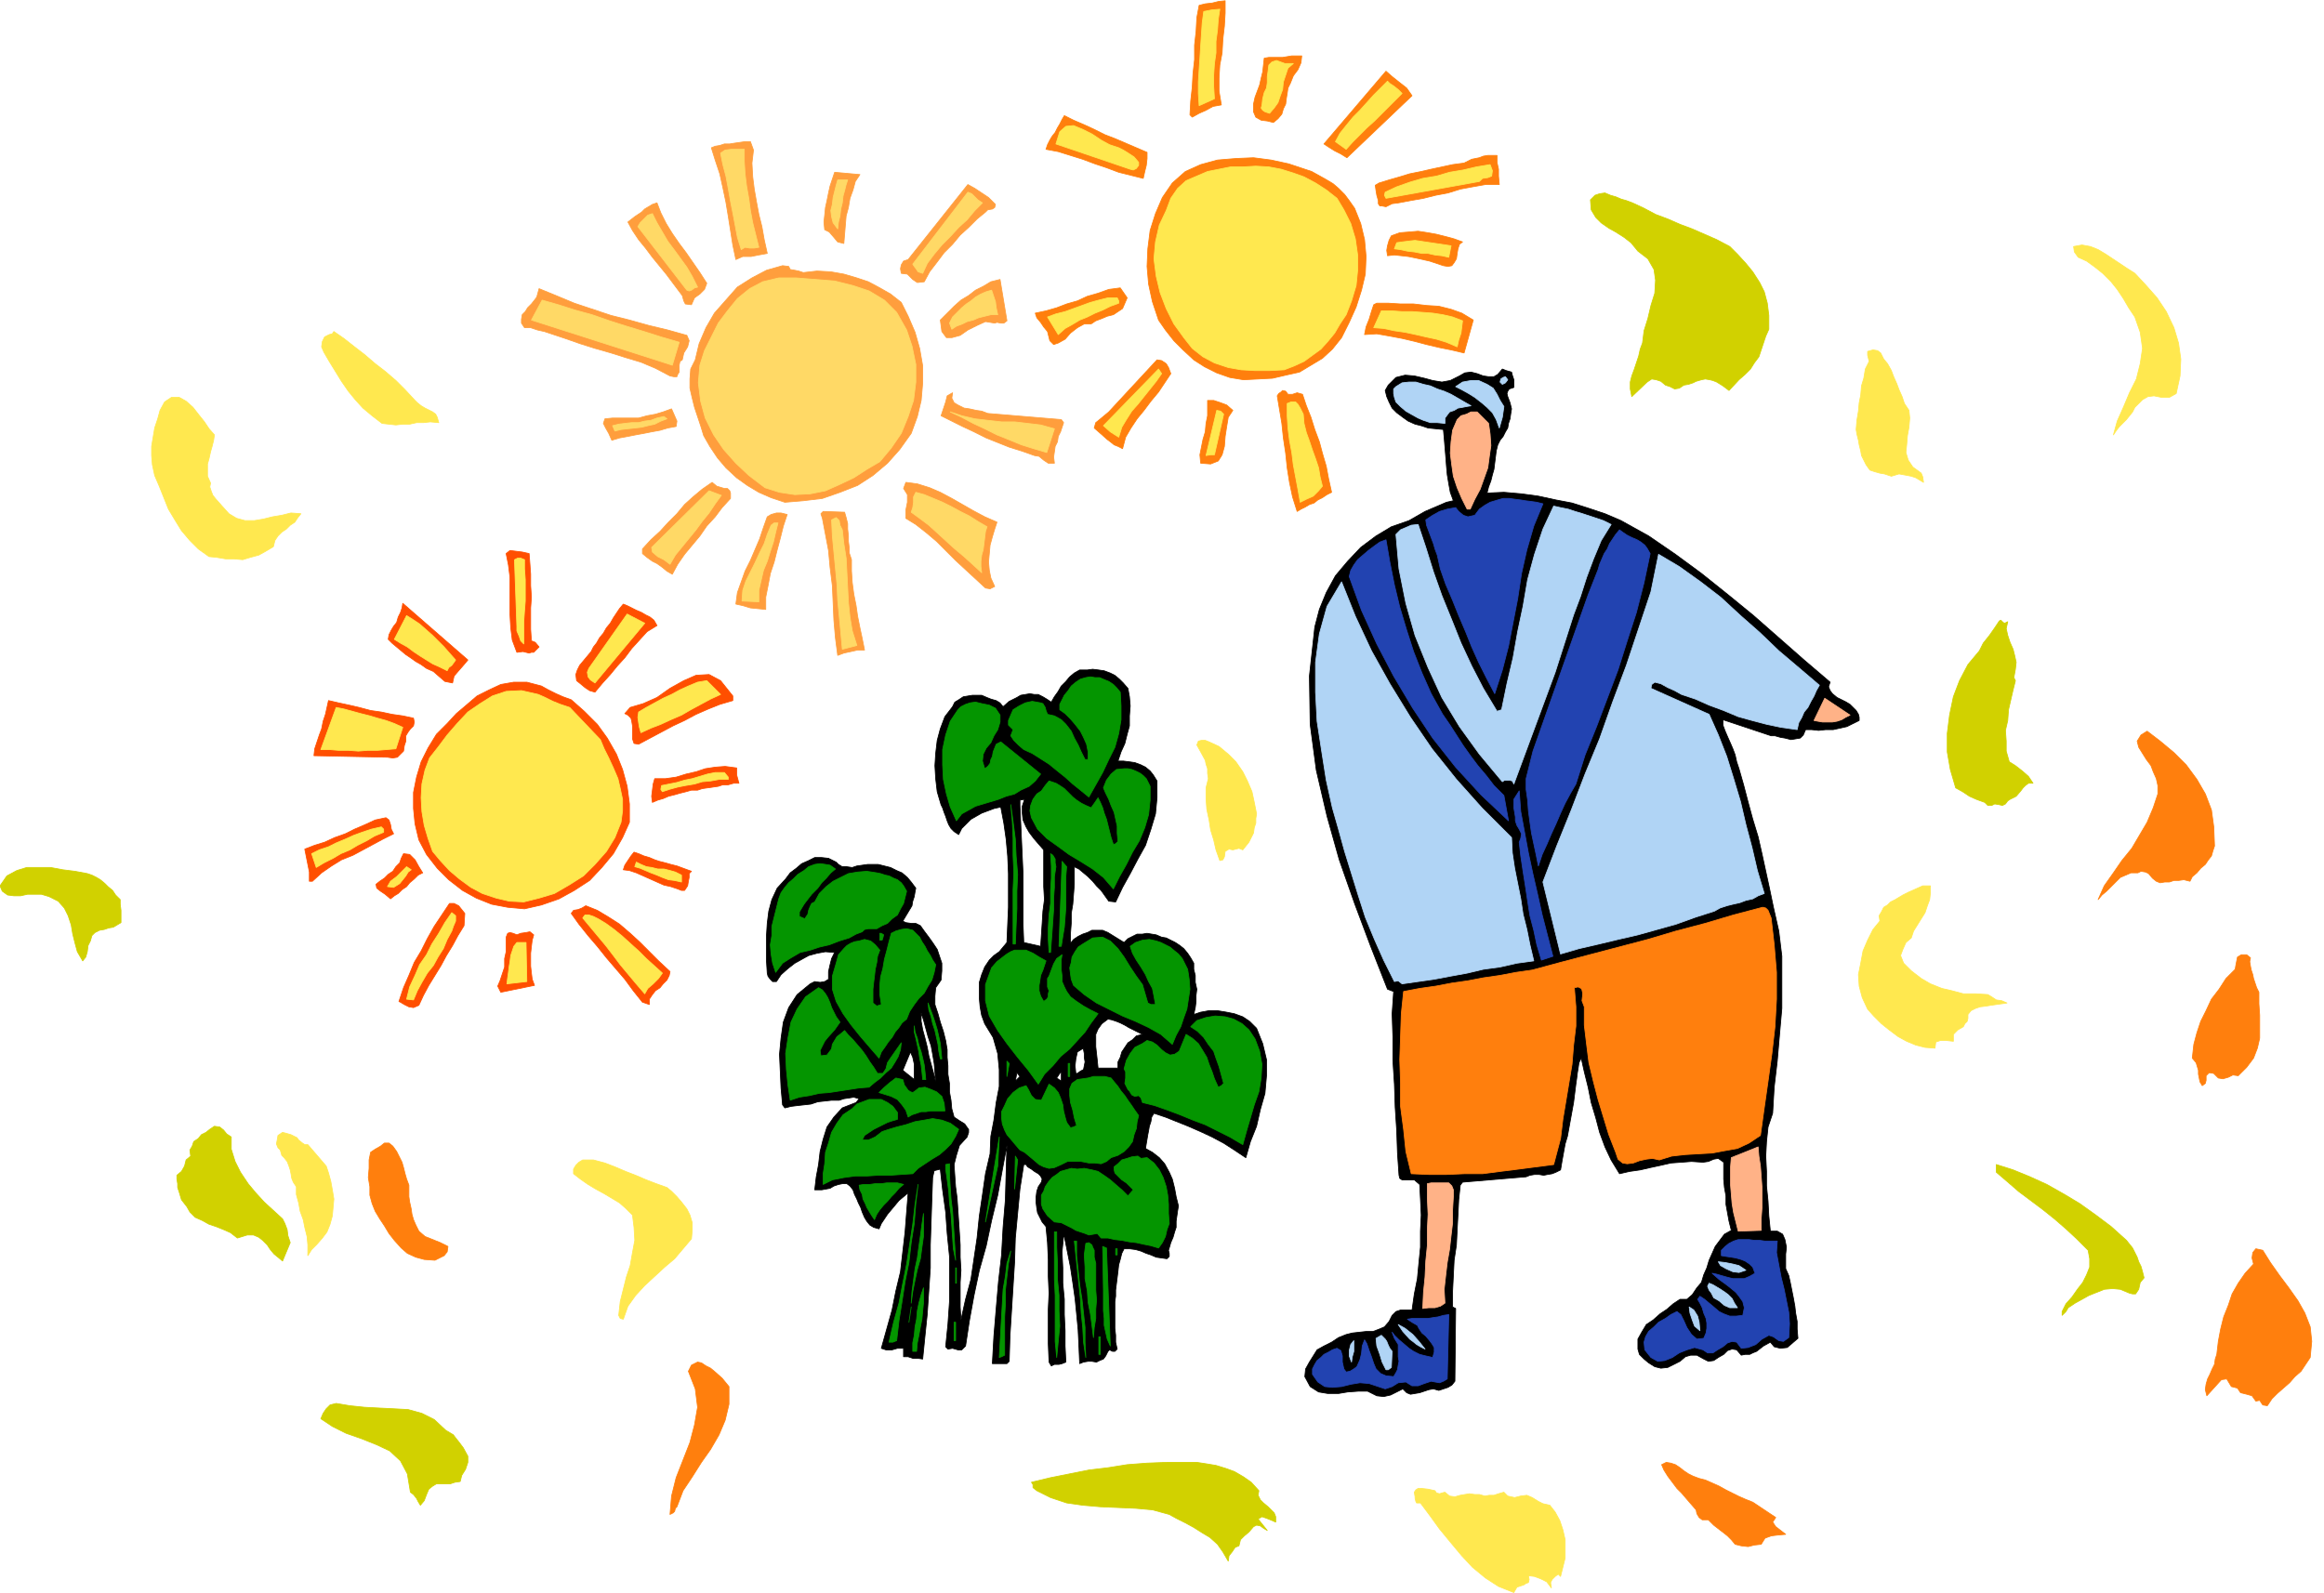 <svg xmlns="http://www.w3.org/2000/svg" fill-rule="evenodd" height="336.317" preserveAspectRatio="none" stroke-linecap="round" viewBox="0 0 3035 2081" width="490.455"><style>.pen0{stroke:#000;stroke-width:1;stroke-linejoin:round}.brush1{fill:#ff7f0d}.pen1{stroke:#ff7f0d;stroke-width:1;stroke-linejoin:round}.brush5{fill:#000}</style><path class="pen1 brush1" d="m1769 272 8 20 5 21 2 22-1 23-5 21-7 22-9 20-10 20-12 15-13 12-15 9-15 9-18 4-17 4-19 1-19 1-18-3-17-6-16-8-14-9-14-13-12-12-11-14-9-13-8-24-5-23-2-23 1-23 3-24 7-22 9-21 13-19 17-15 20-9 22-6 24-2 23-1 23 3 23 5 21 7 9 3 9 5 9 5 10 6 7 6 8 8 6 8 7 10zm-240 216-8 12-8 12-10 12-9 12-9 11-8 12-7 12-4 15-6-3-5-2-5-4-4-3-9-8-8-7 2-7 5-4 6-5 6-5 63-68 6 1 6 4 3 5 3 8zm81 48-6 9-2 12-2 13-1 13-3 11-5 8-10 4-13-1-1-11 2-10 2-10 3-10 1-11 2-10v-20h8l9 3 8 3 8 7zm69-25 3 4h6l6-2 7 2 5 15 6 15 5 16 6 16 4 15 5 17 3 16 4 18-6 3-6 4-6 3-5 4-6 2-5 3-6 3-5 3-6-19-4-19-3-19-2-19-3-20-2-19-3-18-3-18 2-3 3-2 2-2 4 1zm245-93-12 43-17-4-15-3-17-4-15-4-17-4-16-3-17-3-16 1 2-10 4-10 3-10 3-9 4-2h15l16 1h17l17 2 16 1 16 4 14 5 15 9zm-14-102-4 3-2 6-1 6-1 7-3 5-3 4-5 1-6-1-9-3-9-3-9-2-9-2-10-2-9-1-9-1-9 1-1-7 1-6 2-7 3-6 11-4 12-1 12-1 13 2 11 2 12 3 11 3 11 4zm45-113v9l2 9v9l1 11h-18l-17 3-16 3-16 5-16 3-16 4-17 3-16 3-8 1-8 4-5-1h-3l-2-3v-4l-2-7-1-6-1-7 5-3 13-4 14-4 13-4 15-3 13-3 14-3 14-3 15-2 10-5 10-2 5-2 6-1h12zm-111-78-85 81-8-5-8-4-8-5-6-4 81-95 8 7 10 8 9 7 7 10zm-144-52-1 9-4 9-6 8-4 10-3 6-1 7-1 6-1 8-3 6-2 7-5 6-6 5-8-2-8-1-7-4-3-7v-10l2-9 3-8 3-8 2-9 2-8 1-9 1-9 6-1h18l6-1 6-1h13zM1600 1v16l-1 17-2 17-1 18-3 16-1 17v17l3 18-11 2-9 5-9 4-9 5-3-3 1-18 2-18 1-18 2-18V59l2-18 1-18 3-16 8-2 9-1 8-2 9-1zm-102 198v8l-1 9-2 8-2 9-16-4-16-4-16-6-15-5-16-6-16-5-16-5-16-3 2-6 3-6 3-5 4-5 3-6 3-5 3-6 3-5 12 6 14 6 13 6 14 7 13 5 14 6 14 6 14 6zm-26 190-3 7-3 7-6 4-6 4-8 2-7 3-8 3-6 4h-9l-9 5-9 7-7 8-9 5-6 2-5-5-3-12-5-6-4-6-5-6-2-6 14-3 14-4 13-5 14-4 13-6 14-4 14-5 15-2 9 13z"/><path d="m1028 672-5 15-4 16-4 15-4 16-5 15-3 16-3 15v16l-10-1-10-1-10-3-9-2 2-15 5-14 5-14 7-14 6-14 6-14 5-15 5-14 5-3 7-2h6l8 2zm75-3 2 7 2 8v7l1 9v7l1 8v7l3 9v15l1 15 2 15 3 15 2 14 3 15 3 14 3 15h-9l-9 2-9 2-8 3-3-23-2-23-1-23-1-22-3-24-2-22-4-21-4-21-2-6 3-3 28 1zm199 13-3 9-3 10-3 11-1 11-1 11 1 11 2 10 5 11-6 3-6-1-13-12-13-12-13-12-12-12-13-13-13-11-14-11-13-8v-11l2-10v-10l-5-8 3-8 15 2 16 5 14 6 15 8 14 8 14 8 15 8 16 7zm-58-169-1 7 3 6 5 3 8 4 7 1 9 2 7 1 8 3 96 8 3 4-2 6-2 6-3 6-1 7-3 6-1 7-1 7 1 8h-8l-6-4-6-5-6-1-17-6-16-5-15-6-15-6-16-8-15-7-14-7-14-7 3-9 3-9 2-8 7-4zm71-94-4 3h-4l-5-1-3 1-12-2-11 5-12 6-10 7-11 3h-7l-6-8-2-15 9-9 9-9 9-8 10-6 9-7 10-5 10-6 12-3 9 54zm-15-152-1 4-3 2-6 1-3 3-11 9-11 11-11 10-10 12-11 11-9 12-10 13-7 13-9 1-6-4-7-7-8-1-1-6 1-5 3-5 6-2 78-98 9 5 9 6 9 6 9 9zm-177-39-6 9-3 11-4 11-2 12-3 11-1 12-1 12-1 12-8-2-5-6-6-7-6-3-1-10 1-9 1-10 2-9 2-10 2-9 3-9 3-9 33 3zm-139-32-2 17 1 18 2 16 3 17 3 16 4 16 3 17 4 18-11 2-10 2h-11l-9 4-4-19-3-19-3-19-3-18-4-19-4-18-6-18-5-16 5-2 6-1 6-2h7l6-1 7-1 7-1h7l4 11zm-61 174-3 8-6 6-7 5-4 9-8-1-2-4-2-7-3-4-9-12-9-12-9-11-9-11-9-12-9-11-8-12-6-11 9-7 9-6 4-4 5-3 5-3 6-2 5 13 7 14 8 13 9 13 9 12 9 13 9 13 9 14zm-26 68 3 7-2 8-5 8-2 9-3 2-1 5v9l-2 3-1 3h-4l-5-1-19-10-19-8-20-6-19-6-21-6-19-6-20-7-18-6-9-3-9-2-9-3h-8l-4-6v-5l1-6 4-4 3-5 5-5 4-5 3-4 3-11 22 9 24 10 24 8 24 8 24 6 25 7 25 6 25 7zm-13 112-1 7-11 2-10 3-11 2-10 2-11 2-10 2-11 2-10 3-4-9-4-7-3-6 2-6 10-1h34l11-3 11-2 10-3 11-4 7 16zm70 101-11 12-9 12-11 12-9 13-10 12-10 12-9 13-7 13-7-4-6-5-7-5-6-3-7-5-6-5v-6l11-12 12-11 11-12 11-11 10-12 11-10 12-10 13-9 6 5 10 3h4l3 3 1 3v7zm76-303 2 4 6 1 5 1 6 2 18-2 18 1 17 3 17 5 15 5 15 8 14 8 14 11 9 18 9 21 6 21 4 23v22l-2 23-5 21-8 22-15 21-16 18-19 16-20 13-23 9-23 8-25 3-24 2-18-6-16-7-15-9-14-10-14-13-11-13-10-15-8-14-4-13-4-12-4-12-3-12-3-13v-12l1-13 6-12 5-21 9-21 11-19 15-17 15-17 19-12 19-10 21-6 8 1z" style="stroke:#ff9e3d;stroke-width:1;stroke-linejoin:round;fill:#ff9e3d"/><path d="M957 909v6l-17 5-15 6-16 7-15 8-15 7-15 8-15 8-15 8-6-1-2-6v-17l-1-6-1-4-4-4-4-2 7-8 17-5 18-8 17-12 18-10 16-7 17-1 15 8 16 20zm8 114h-7l-7 2h-7l-6 2-7 1-7 1-7 1-6 2h-8l-7 2-8 2-7 2-8 2-7 3-7 2-7 3-1-8 1-8 1-8 2-7h14l14-2 13-4 13-3 12-4 13-2 13-1 15 2v9l3 11zm-81 108 19 7-3 3v5l-1 5-1 6-2 3-2 3h-4l-5-2-9-3-9-2-9-4-9-4-9-4-9-4-9-3-8-1 2-6 4-6 4-6 4-5 6 2 7 3 7 2 7 3 6 2 8 2 7 2 8 2zm-9 138-1 5-3 6-5 5-4 5-6 4-4 5-4 6v7l-9-3-12-15-11-15-12-14-12-14-12-15-12-14-12-15-10-14 3-4 6-1 5-2 5-3 15 6 15 9 14 9 14 12 12 11 13 13 12 12 15 14zm-178-48-2 7-1 8-1 9v17l1 9 1 8 3 8-44 9-4-8 3-7 3-9 3-9v-11l2-9v-19l2-5 3-1 4 1 5 2 5-2 7-1 5-1 5 4zm-90-28-1 16-8 13-7 13-8 13-7 13-8 13-8 13-7 13-6 13-7 3-6-1-6-3-5-3-2-1 6-18 7-16 7-17 9-15 8-16 9-16 10-15 10-15h6l6 3 4 5 4 5zm-55-53-6 3-5 5-6 5-4 5-6 4-5 5-5 3-5 4-7-6-6-4-5-4-1-5 5-4 6-4 5-5 6-4 4-6 5-5 2-6 3-6 8 1 7 7 5 9 5 8zm-38-51-14 7-13 7-13 7-13 7-15 6-13 8-13 9-12 11h-4v-12l-1-5-1-5-2-10-2-10 13-5 13-4 13-6 14-5 12-6 14-6 13-6 14-3 4 3 2 6 1 6 3 6zm26-151 1 5-1 5-4 4-3 4-3 5v7l-2 6-1 7-4 4-4 4-6 1-7-1-96-2 1-9 3-9 3-9 3-8 2-10 3-9 2-9 2-9 13 3 14 3 13 3 15 4 14 2 14 3 14 2 14 3zm71-76-5 6-7 8-6 7-2 9-10-2-7-6-8-7-9-4-7-5-7-4-7-5-6-4-6-5-6-5-6-5-5-5 1-6 3-6 3-5 4-5 2-7 3-6 2-6 1-6 85 74zm80-139 1 13 1 14v15l1 15-1 14v28l1 15 5 2 5 6-4 4-3 3h-3l-3 1-8-2-8 1-6-16-2-16-1-17v-49l-2-16-3-15 5-4 8 1 8 1 9 2zm167 94-13 8-10 11-10 11-9 12-10 11-9 11-10 11-10 12-7-2-6-4-6-5-5-4-1-8 2-6 3-6 5-6 5-6 5-6 3-6 4-5 4-7 5-6 4-7 5-6 4-7 4-6 4-6 5-6 5 2 6 3 6 3 7 3 5 3 6 3 5 4 4 7zm-112 97 17 15 17 17 13 18 12 21 8 20 6 22 3 23v24l-9 20-12 21-15 18-16 17-20 13-20 11-23 8-22 5-22-2-21-4-20-8-18-10-18-14-15-15-14-18-10-19-5-21-2-20v-21l4-20 6-20 9-18 11-18 14-14 12-13 13-11 14-12 16-8 15-7 17-3h17l19 5 9 5 10 5 9 4 11 4z" style="stroke:#ff4f00;stroke-width:1;stroke-linejoin:round;fill:#ff4f00"/><path d="m1593 12-2 13-1 14-2 15v15l-2 14-1 15v15l1 16-20 9-1-16v-15l1-16 1-15 1-16 1-15 1-15 2-15 10-2 11-1zm96 71-7 6-3 9-3 9-1 10-3 8-3 9-5 7-6 7-6-2-3-2-2-3 1-3 1-9 2-8 3-6 1-7v-8l1-7 1-8 4-4 6-2 11 4h11zm142 39-9 9-9 9-9 9-9 9-10 9-9 9-9 9-9 10-7-5-7-5 6-11 8-10 9-11 9-9 9-10 9-10 9-9 9-9 3 3 6 4 5 4 5 5zm-344 90v4l-3 4-4 2-4-1-97-33 5-16 8-7 10-1 12 5 12 6 12 8 11 6 12 4 6 3 8 5 6 4 6 7zm259 47 9 15 9 18 6 20 3 21v20l-2 20-6 20-7 18-8 12-7 12-9 11-9 10-11 8-11 8-13 6-13 5-19 1h-19l-18-1-17-3-18-6-15-8-14-11-11-14-13-18-10-20-8-21-5-21-3-23 2-22 5-22 9-19 6-16 9-13 11-10 14-6 14-6 15-3 15-3h16l17-1 17 1 16 3 16 5 14 5 15 8 14 9 14 11zm146 77-9-2-9-1-9-2h-8l-10-2-9-1-9-2-8-1 3-8 7-1 8-1 9-1 47 7-3 15zm-431 57v3l-11 4-10 5-10 4-10 5-10 4-10 6-9 5-9 8-14-23 11-4 12-3 11-4 11-4 11-4 11-3 12-3h12l2 4zm449 26-1 8-1 8-3 9-2 9-14-6-13-4-14-3-13-3-14-3-14-2-14-3-13-1 10-22h13l14 1h13l14 1 13 1 13 2 13 3 13 5zm-393 69-7 10-8 10-8 10-8 10-8 9-7 11-6 10-4 13-11-7-9-8 72-74 4 6zm210 147-5 6-7 7-9 4-8 4-3-17-3-16-3-16-2-16-3-16-2-16-1-16v-16l5-2h6l3 3 3 5 4 8 1 12 3 12 4 11 4 12 4 11 4 12 2 12 3 12zm-129-94-12 53h-5l-6 1 14-59 5 1 4 4zm351-318-1 7-5 2-7 1-4 4-122 22-2-4 1-4 15-7 17-6 17-5 18-3 17-5 18-3 17-4 18-3 3 8zM685 731v12l1 14v28l-1 13-1 14v29l-4-4-2-6-3-7v-6l-3-84v-3l4-2h4l5 2zm92 161-6-4-3-4-1-6 2-5 50-71 23 12-65 78zm-182-30-2 3-3 4-4 3-2 4-10-5-9-4-8-5-8-5-9-6-8-6-9-5-8-5 16-31 8 5 9 6 8 7 9 8 7 7 8 8 7 8 8 9zm346 45-13 6-13 7-13 7-12 7-14 6-13 6-13 5-13 6-2-7-1-6-1-7 1-7 10-6 11-6 11-6 11-5 11-6 11-5 12-5 12-2 18 18zm-157 59 5 12 6 12 6 13 6 14 3 13 3 14v15l-2 15-8 20-11 18-15 17-15 15-19 12-19 11-20 6-20 5-19-1-17-4-18-6-15-8-15-11-13-11-12-13-10-12-6-17-5-17-3-18-1-18 1-18 4-18 6-16 11-14 12-16 13-15 14-15 16-11 16-10 18-6 20-1 22 5 9 4 10 5 5 2 5 2 6 2 6 2 40 42zm-258-16-9 28-12 1-12 1h-13l-12 1-13-1h-13l-12-1h-11l20-55 10 2 11 3 11 3 12 3 10 3 11 3 11 4 11 5zm425 65v3h-12l-11 2-11 1-10 3-12 2-10 2-11 3-9 3-2-3 1-5 10-2 10-2 10-3 10-2 10-3 10-3 10-2h12l5 6zm-450 68v4l-12 5-10 6-12 6-10 6-12 5-10 6-12 6-10 6-6-18 10-5 12-4 10-5 12-5 11-5 11-4 12-4 13-3 3 3zm389 60v9l-9-2-8-1-8-3-7-3-8-3-7-3-7-3-7-2 2-6 6 3 7 3 7 1 8 2h8l8 2 7 2 8 4zm-353-7-4 3-3 5-4 5-4 5-8 5-8-1 4-7 8-6 7-7 6-6 6 4zm53 80-6 11-5 12-7 11-6 11-8 10-7 12-6 11-5 12-9-1 4-16 7-15 6-14 9-13 7-14 9-14 8-14 9-13 5 4v7l-3 7-2 6zm275 55-5 7-7 7-7 6-4 7-12-14-10-12-10-12-9-12-10-13-10-12-10-12-10-12 3-4h5l6 2 6 3 10 6 11 8 11 9 11 10 10 9 10 10 10 9 11 10zm-177 11-26 3 1-8 1-7 1-8 1-6 1-8 2-6 2-6 4-5h12l1 51zm1805-746 1 10-1 12-2 11-1 12-1 10 3 10 6 9 11 8 2 5 1 7-5-3-5-3-6-2-5-1-11-2-10 3-9-3-6-1-7-2-6-2-5-7-3-6-3-6-1-6-2-8-1-6-2-8-1-6 1-12 2-12 1-11 2-10 1-12 3-10 2-12 5-10-2-8v-5l7-2 6 1 4 3 4 8 5 6 5 9 3 8 4 9 3 8 4 9 3 9 6 9zm-606 1413 6 5 7 1 7-2 6-1 6-1 7 1h6l7 2 6-1h6l6-2 7-2 5 5 9 2 8-2 8-1 7 3 8 5 6 3 9 2 7 9 6 11 4 12 3 13v24l-3 12-3 12-3-3-4 3-4 4-2 4 1 7-6-8-8-4-8-3-8-1 1 5-1 4-3 1-3 2-9 3-4 7-20-8-17-11-17-14-14-15-15-18-14-17-13-18-12-16h-5l-1-2-1-4v-2l-1-6 2-3 3-2h4l9 1 9 2 2 3 4 1 3-1 4-1zM426 1523l3 9 3 11 2 11 2 12-1 11-1 11-3 11-4 10-6 8-7 8-7 7-5 8v-14l-1-11-3-12-2-10-4-11-2-11-3-11v-10l-4-6-2-5-1-6-1-5-2-6-2-5-4-5-3-3-2-7-3-3-2-5 1-5 1-6 3-2 3-2 4 1 7 2 8 4 2 3 5 4 3 2h4l24 28zM542 523l3 3 5 4 5 3 6 3 4 2 4 3 2 4 2 7-11-1-9 1h-9l-9 2h-9l-9 1-9-1-9-1-13-10-12-10-10-11-9-11-9-13-8-13-8-13-7-12-3-7 1-7 3-6 6-3 4-1 2-3 13 9 14 11 13 10 14 12 13 10 14 12 12 12 13 14zm1099 540-1 6v6l-2 6-1 7-3 6-3 6-4 5-4 5-5-2-4 1-4 1-5-1-5 3-1 7-2 4-4 1-5-14-3-13-4-13-2-13-3-14-1-14v-14l3-12-1-7v-6l-2-6-1-5-6-11-5-9 2-5 4-1h5l5 2 13 6 12 10 10 10 9 13 6 12 6 14 3 14 3 15zm1147-706 14 15 15 17 12 18 10 21 6 20 3 21-1 22-5 23-9 5h-10l-10-2-8 1-7 4-5 5-5 5-3 6-8 10-9 9-4 5-4 6 5-18 8-18 8-19 9-18 5-20 3-20-3-21-7-20-8-12-7-12-8-12-8-10-11-11-10-8-11-8-11-5-5-7-1-7 11-2 11 2 10 4 10 6 9 6 9 6 9 6 11 7zm-292 868-7 6-4 9-3 8 4 10 10 10 13 10 12 7 15 6 13 3 15 4h16l16 1 5 3 6 4 7 1 7 3-7 1-7 1-7 1-6 1-8 1-6 2-6 3-4 5v5l-1 4-3 3-2 4-7 4-6 6v9l-9-1h-8l-6 2-1 8-13-1-12-3-12-5-11-6-12-9-10-8-10-10-8-9-7-15-4-15-1-15 3-15 3-16 6-14 7-14 9-11-1-7 3-5 3-6 5-3 4-4 6-3 5-3 5-3 8-4 9-4 9-4h10v9l-1 9-3 8-3 9-5 8-5 8-5 8-3 9zM871 1551l6 5 7 7 6 7 7 9 4 8 3 10v10l-1 11-11 13-11 13-13 11-13 12-13 12-12 13-10 14-6 17-4-1-2-4 2-18 4-16 4-16 5-15 3-17 3-16-1-17-2-16-9-9-8-7-10-6-10-6-11-6-10-6-10-7-9-7v-6l3-5 4-4 5-3h14l15 4 13 5 14 6 13 5 14 6 13 5 14 5zM280 568l-1 7-2 8-2 7-2 9-2 7v16l4 9-1 5 2 6 2 5 4 5 8 9 9 10 10 6 11 3h12l12-2 12-3 12-2 12-3 13 1-4 5-4 6-6 4-5 5-6 4-5 5-4 6-2 8-10 6-9 5-11 3-10 3-11-1h-11l-12-2-10-1-14-10-11-11-11-13-8-13-9-15-6-15-6-15-6-14-3-14-1-12v-12l2-12 2-12 4-12 3-11 6-11 9-6h10l9 5 9 8 7 9 8 10 6 9 7 8z" style="stroke:#ffe84f;stroke-width:1;stroke-linejoin:round;fill:#ffe84f"/><path class="pen0 brush5" d="m1974 486 1 4 2 6v10l-6 2-2 3-1 3 1 4 3 8 2 8-1 6-1 7-2 6-1 6-3 5-3 6-4 5-3 6-2 8-1 8-1 8-1 8-2 7-2 8-3 8-2 8 22-1 23 2 22 3 23 5 21 4 22 7 21 7 21 9 36 20 35 24 34 25 35 28 33 27 33 29 33 29 34 29-2 6 2 5 3 4 6 5 6 3 6 3 5 3 6 6 2 2 3 5 1 4v4l-8 4-8 4-9 2-9 2h-10l-9 1-9-1h-8l-3 7-4 4-6 1-6 1-8-2-6-1-7-2h-5l-63-21v7l3 8 3 7 4 9 3 7 3 8 2 9 3 9 6 21 6 23 6 22 7 23 5 22 5 23 5 23 5 24 7 31 4 33v68l-3 34-3 35-4 34-2 34-6 18-2 19-1 19 1 20v19l2 20 1 19 2 20h9l7 4 3 7 2 10-1 9v19l4 9 2 9 2 10 2 10 2 11 1 9 2 11v10l1 12-7 6-7 6-9 1-8-2-5-6-9 5-9 7-5 2-4 2h-6l-5 1-6-7-6-1-6 2-5 5-7 4-6 4-7 1-6-3-9-5h-8l-7 2-7 6-8 4-8 4-9 1-8-2-8-5-6-5-6-6-2-7v-13l5-9 6-10 9-6 9-8 9-6 8-7 9-6h9l7-6 6-9 6-7 3-10 4-9 3-10 4-9 4-9 6-8 6-8 9-5-3-12-2-11-2-11v-11l-2-11-1-11v-22l-7-5-6 1-7 3-7 1-15-1-13 1-14 1-13 3-14 3-13 3-14 2-13 3-11-18-8-17-7-19-5-19-6-20-4-20-5-20-4-18-3 6-1 7-1 6-1 8-1 7-1 8-1 8-1 8-2 11-2 11-2 11-2 11-3 10-2 11-2 11-2 12-6 3-5 2-6 1-5 1-6-1h-6l-6 1-5 2-83 7-3 4-2 19-1 20-1 19-1 20-3 20-1 20-1 20v21l4 2-1 95-4 5-5 3-6 2-6 2-7-2-6 1-6 2-6 2-6 1-6 1-5-2-5-5-8 4-8 4-9 2-9-1-12-6h-12l-14 1-12 2h-14l-12-2-11-7-7-13 1-10 5-9 5-8 5-8 9-5 10-5 9-6 10-4 8-2 9-1 9-1h9l8-3 7-3 6-7 4-8 5-5 6-2h15l3-21 4-20 2-21 2-20v-21l1-21-1-21-1-19-7-6h-16l-3-2-1-4-2-29-1-29-2-31-1-30-2-31v-31l-1-30 2-29-8-3-22-56-21-56-20-57-16-57-14-60-8-60-1-63 7-64 6-23 9-22 12-22 16-19 17-18 20-15 20-12 23-8 7-4 7-4 7-4 7-3 7-3 7-3 7-3 9-2-4-11-2-11-2-12-1-11-1-13-1-12-1-12-1-11-10-1-10-1-9-3-8-2-9-4-7-5-8-6-6-6-4-8-3-7-2-8 4-7 10-10 12-3 12 1 13 3 11 3 12 2 11-2 12-6 7-4 8-1 8 2 8 3 7 1h7l5-3 6-7 5 2 7 2z"/><path d="m1377 560-10 31-17-5-16-5-17-7-15-6-16-8-15-7-15-8-15-7 15 5 17 4 17 2 18 2h17l17 2 17 2 18 5zM972 195v16l1 16 2 16 3 17 2 15 3 16 4 16 4 16-6 1h-6l-6-1-5 3-5-16-3-16-3-16-3-15-3-17-3-16-4-15-3-15 6-4 8-1h17zm135 40-2 6-2 8-2 7-1 9-2 8-1 9-2 8-1 9-6-8-2-8-1-8 2-8 1-9 2-8 2-8 2-7h13zm176 30-10 10-10 12-11 10-11 12-11 11-10 12-9 12-6 13-6-2-2-3-3-4-2-3 72-94 5 2 4 4 4 4 6 4zm-431 14 6 12 7 12 7 12 9 12 8 11 8 11 7 12 7 14-4 1-4 3-3 1-3-1-64-83 3-5 5-5 5-5 6-2zm332 152 7 21 5 24v23l-3 24-7 21-9 22-13 19-15 18-17 10-17 11-19 9-18 8-20 4-20 1-20-3-19-6-21-16-17-16-16-18-13-19-11-22-6-22-3-24 2-23 6-19 9-18 9-18 12-16 13-16 16-13 17-9 21-5h23l25 2 25 2 24 6 21 7 20 12 16 16 13 23zm119-20h-9l-8 2-8 2-7 3-8 2-6 3-8 3-6 4-3-8 4-8 6-6 6-6 6-5 6-4 6-5 7-4 7-3 7-2 2 6 3 9 1 8 2 9zm-416 36-9 30-184-59 14-26 21 6 22 7 22 6 23 8 22 7 23 7 22 7 24 7zm-16 100-8 3-8 4-9 2-8 2-9 1-9 1-9 1-8 2-3-7 8-2 8-1 9-1h9l8-2 8-1 8-3 9-2 4 3zm71 100-8 11-8 12-9 11-8 11-9 11-9 11-9 11-7 12-8-6-8-4-7-6-1-6 75-74 8 3 8 3zm347 41-2 6-1 8-1 8-1 8-2 7-1 8v7l1 8-12-11-11-10-12-10-11-10-12-11-11-10-12-9-11-8 2-6 1-7v-7l3-6 11 3 12 5 12 5 12 6 11 6 12 6 11 7 12 7zm-189 4 2 18 3 19 1 19 1 20 1 19 2 19 3 18 6 19-19 5-2-22-2-21-2-21-1-21-2-21-2-21-2-21-1-21 6-3 4 4 1 6 3 6zm-84-9-3 12-3 13-4 12-4 13-5 12-3 13-3 13v15l-22-1 1-14 4-12 6-12 6-12 6-13 6-12 4-12 5-12 4-3h5z" style="stroke:#ffd966;stroke-width:1;stroke-linejoin:round;fill:#ffd966"/><path d="m1944 553 2 14 1 15-2 14-2 15-5 14-5 14-7 13-6 13h-4l-7-14-6-14-5-15-2-14-2-16 1-15 2-15 6-14 5-5 7-2 6-3h8l15 15zm472 381-6 3-5 3-6 2-6 1h-13l-6-1-5-1 14-29 33 22zm-116 673-30 1-3-12-3-12-2-12-1-12-1-12v-24l1-12 35-14 1 12 2 13 1 13 1 14v28l-1 14v15zm-402-44-1 17v17l-2 17-2 18-3 17-2 17-2 18 1 18-6 4-7 2h-8l-8 1 1-21 2-20 1-21 2-20v-21l1-20-1-21v-19l5-1h23l4 4 2 5v9z" style="stroke:#ffb287;stroke-width:1;stroke-linejoin:round;fill:#ffb287"/><path d="m2015 658-12 29-9 31-7 31-5 33-6 31-6 31-8 31-10 31-11-21-10-20-9-20-8-20-9-21-8-20-9-21-7-20-2-9-2-9-3-8-2-7-3-8-3-8-3-8-1-7 9-6 9-5 10-3 11-2 4 5 6 5 6 2 9-2 6-8 7-5 7-4 10-3 7-2h8l7 1 8 1 6 1 8 1 7 1 8 2zm-131 275 9 13 9 14 9 14 10 14 9 12 11 13 10 13 13 13 6 33-36-34-33-36-30-38-26-39-25-42-22-42-20-44-16-44 2-8 4-7 5-7 7-6 7-6 8-6 7-5 8-3 5 29 6 30 7 29 9 30 9 28 11 28 12 27 15 27zm271-210-8 38-10 39-12 37-12 38-14 37-14 37-15 37-12 38-7 12-7 13-6 13-6 14-6 13-6 14-6 13-5 15-3-15-3-14-3-14-2-14-2-15-1-14-2-14v-14l9-36 12-34 12-34 12-34 12-34 12-34 12-34 13-33 2-7 3-7 3-7 4-6 3-7 4-6 4-6 5-6 4 3 6 4 6 3 7 3 5 3 5 4 3 4 4 7zm-127 526-15 5-6-20-4-19-5-19-3-19-3-20-3-19-3-20-2-18 2-5 1-6-3-6-3-5-2-6v-5l-1-6-1-6v-11l7-11 2 27 5 27 5 27 6 28 6 26 6 27 7 27 7 27zm-138 552-5 3-5 2-6-1-5-1-9 3-8 3h-8l-8-5-10 1-8 5-9 3-9-3-12-4-12-1-12 2-12 3-12 1-10-1-9-6-7-10v-7l3-6 3-5 5-4 4-4 6-3 5-3 6-2 5 3 2 7v8l2 9 3 4 5-1 5-3 4-3 4-9 2-8 1-10 3-8 3 5 3 9 3 8 3 9 3 7 6 6 7 3 10 1 3-5 2-4 1-6 1-5-1-6v-16l-5-8-3-8 3 4 6 6 6 5 7 6 6 4 8 4 8 2 9 2 2-7v-6l-3-5-3-4-5-6-5-4-4-6-2-4-7-4-6-4 6-1h21l6-1 7-1 7-2 7-1-2 84zm431-180-1 15 3 16 3 16 4 16 3 15 3 15 1 15-1 18-7 5-6-1-7-5-6-2-9 5-8 7-10 4-9 1-6-8-6-1-6 2-6 5-7 4-6 4h-7l-6-4-11-3-10 3-10 4-9 6-10 4-9 1-9-5-8-10-1-10 2-7 4-7 7-6 6-6 9-5 7-5 8-4 5 4 4 8 4 9 6 9 7 6 9-1 3-7 1-6v-7l-1-6-3-7-2-7-3-6-3-5 3-4 6 4 6 5 6 5 7 6 6 3 8 3h8l9-1 2-10-2-8-5-7-4-5-6-5-5-4-11-8-9-8 5 1 7 2 7 2 8 2h15l7-3 7-4-3-8-4-4-6-4-5-2-7-2-6-1-7-1-6-1v-7l5-5 5-4 6-3 6-2h14l7 1h7l7 1h16z" style="stroke:#2243b1;stroke-width:1;stroke-linejoin:round;fill:#2243b1"/><path d="m1974 1094 1 20 3 20 4 20 4 20 3 20 5 20 4 20 5 21-22 3-22 5-22 3-21 5-22 4-21 4-21 3-21 3-5-4-5 1-14-28-12-27-12-29-9-28-9-29-9-29-8-29-8-28-8-36-6-38-6-39-2-38v-39l5-37 10-36 19-32 18 45 21 45 24 43 27 44 28 41 32 40 34 38 38 38zm402-199-4 7-3 7-4 7-4 8-5 6-3 7-4 7-2 9-21-3-19-4-19-5-18-5-19-8-19-7-18-8-18-6-9-5-9-4-9-5-8-2-4 3-1 5 76 34 12 27 11 28 9 29 9 30 7 30 8 30 7 30 9 30-8 3-7 4-9 2-8 3-9 2-8 2-9 3-7 4-25 8-25 9-25 7-25 7-26 6-25 6-26 6-24 7-23-94 18-47 19-47 18-47 19-46 17-48 18-48 16-48 16-48 10-49 27 16 28 20 26 20 26 24 25 22 25 24 26 22 27 23zm-272-210-13 21-10 24-9 24-8 25-9 24-8 25-8 25-8 25-54 146-2-4-4-1h-6l-3 2-30-36-26-36-23-38-18-39-17-42-12-42-9-45-4-45 6-6 7-3 7-3 9-1 10 30 10 32 11 31 13 32 12 30 14 30 15 29 18 30 6-2 7-34 8-34 6-34 7-33 6-35 9-33 11-33 14-30 9 2 10 2 9 3 10 3 9 3 9 3 9 3 10 5zm-183-155-6 1-5 1-6 1-5 3-6 2-3 4-3 4v7l-10-1h-9l-9-3-7-3-9-5-7-4-7-6-6-6-2-6-1-5v-6l3-3 8-5 9-1h9l10 3 9 2 9 4 9 3 9 4 26 15zm48-34-3 4-4 2-3-3 1-4 3-2 3-1 3 4zm-5 35-1 7-1 7-2 7-2 7-4-11-5-9-7-7-7-6-9-7-8-5-9-5-8-4 9-6 11-2h10l11 5 8 5 5 8 4 8 5 8zm316 1128-9 3-8-1-9-4-7-4-3-5 9 1 10 2 8 2 9 6zm-11 49h-10l-7-3-7-6-7-4-3-6-3-4-2-5 2-4 5 2 5 3 5 3 6 4 4 3 5 5 3 6 4 6zm-49 30-7-6-3-8-3-9-1-8 6 4 5 8 2 8 1 11zm-359 24-6-3-5-3-5-4-4-3-9-10-6-9 9 5 10 8 8 9 8 10zm-44 24-4 3h-3l-5-10-3-10-4-11-1-10 7-4 5 5 2 3 2 5 2 4 3 4-1 21zm-52-7-3-8v-7l2-8 4-5v14l-2 7-1 7z" style="stroke:#b0d4f5;stroke-width:1;stroke-linejoin:round;fill:#b0d4f5"/><path class="pen0 brush5" d="m1473 899 2 11 1 12-1 13v13l-3 11-3 12-5 11-4 12h7l8 1 7 1 8 3 6 3 6 5 4 5 5 8v22l-2 21-6 20-7 21-10 18-10 19-10 18-9 19-9-1-5-7-5-7-6-6-5-6-6-6-6-5-6-5-6-3v23l-1 13-1 13-2 12v13l-1 13v13l4-5 6-4 6-3 6-2 6-3h14l7 3 21 13 5-5 6-3 6-3h7l6-1 6 1 6 1 7 3 6 1 6 3 6 3 6 4 5 4 5 6 4 6 4 7v8l2 8v9l2 9-1 8v8l-1 8-2 9 9-3 11-2h11l12 2 10 2 11 4 9 6 9 9 8 20 5 21v21l-2 23-6 21-5 22-8 20-6 21-15-10-14-9-15-8-15-7-16-7-15-6-15-6-15-5-3 5-1 6-2 6-1 6-1 5-1 6-1 6-1 6 9 5 9 7 7 8 6 11 4 9 3 12 2 11 3 12-1 6-1 7-1 7v8l-2 6-2 7-3 7-2 7-1 3 1 4v4l-3 3-7-1-7-1-7-3-6-2-7-3-7-2-8-1h-7l-3 6-2 8-2 7-1 9-1 8-1 8-1 8v8l-1 7v35l1 9v9l2 9-3 3h-3l-4-2-2 2-3 6-3 4-5 2-4 2-6-1h-5l-6 1-5 2-1-23-1-21-2-21-2-20-3-21-3-20-4-20-4-20h-1l-2 20 1 21v20l2 21v20l1 21v20l1 21-5 2-4 1h-6l-4 2-3-5-1-24v-45l1-21-1-22v-22l-1-22-2-21-5-6-3-6-3-6-1-6-1-8v-6l1-8 2-6 4-6 1-4-2-4-3-3-5-3-4-3-5-3-2-3h-3l-5 32-3 32-3 32-1 32-2 32-2 32-2 32-1 33-3 3h-19l2-36 3-36 3-35 4-35 2-36 3-36 1-36 1-35-6 32-6 33-8 33-7 33-9 32-7 33-6 33-5 33-5 5h-5l-7-2-6 1-3-3 3-30 2-29v-59l-3-30-2-28-4-29-3-27-8 2-2 9-1 28-1 30-1 30v30l-2 30-2 30-3 29-3 30-7-1h-6l-6-2h-6v-11h-8l-7 2h-8l-6-2 7-25 7-25 5-25 6-25 3-26 3-26 2-26 2-25-6 5-6 5-5 6-5 6-5 6-4 6-4 6-3 7-7-2-5-3-4-5-3-5-3-7-2-6-3-6-2-5-3-6-2-6-4-5-4-3h-6l-5 1-6 2-5 3-11 2h-9l2-17 3-16 2-17 4-16 5-16 9-13 11-12 18-7 4-5-7-2-6 1-7 1-6 2h-10l-9 1-9 1-9 3-9 1-9 1-8 1-8 2-3-4-2-22-1-22-1-22 2-21 3-21 7-19 11-17 17-14 6-3 7 1 6-1 5-3v-10l2-9 2-8 4-8-12-1-11 2-11 3-9 5-9 5-9 7-9 8-6 9h-5l-3-3-3-4-1-4-1-16v-33l1-16 2-16 4-15 7-15 11-12 6-8 8-6 7-6 9-4 8-4h9l9 1 10 5 3 3 5 3h6l7 1 6-2 7-1 7-1h14l8 2 8 2 8 4 7 3 7 6 5 6 6 8-1 5-1 6-2 6-1 6-6 10-6 10 4 2 7 1h6l6 3 5 7 6 8 5 7 6 9 3 9 3 9v10l-1 12-7 10-1 11v11l4 12 3 11 4 12 3 12 2 12v10l1 11v11l2 12v11l2 11 1 11 3 11 6 4 8 5 2 3 3 4v4l-2 6-10 11-4 13-3 12 1 15 1 14 2 15 1 15 1 15 1 15 1 16v16l1 17-1 16v32l1 17 6-27 7-26 4-27 4-27 3-29 4-27 4-28 6-26 1-23 4-21 3-23 4-21v-22l-2-21-6-21-11-18-4-11-2-11-1-11v-21l3-10 4-10 6-9 6-6 7-5 5-6 5-6 1-23 1-23v-44l-1-23-2-22-3-21-4-21-9 2-8 3-8 3-7 4-7 4-6 6-6 6-4 8-6-4-4-4-3-5-2-5-2-6-2-5-2-6-2-4-5-17-2-17-1-17 1-16 2-17 4-15 6-16 10-13 3-6 5-3 6-4 6-1 6-1h12l7 3 5 2 7 2 5 3 4 5 8-7 10-5 5-3 6-1 6-1 6 1h5l6 3 5 3 6 4 4-7 5-7 4-7 6-6 5-6 6-5 7-4h10l7-1 8 1 7 1 8 3 6 3 6 5 5 5 6 7zm-135 145-3 9v9l1 9 4 9 4 7 6 8 6 7 7 8v48l1 17-2 15-1 16-1 15-1 15-22-5-1-25v-66l-1-22-1-22-1-22-1-22v-7l6-1zm154 307-8 2-5 5-6 4-4 6-4 6-2 7-3 6v8h-26l-1-10-1-9-1-9v-16l3-7 5-7 8-6 5 1 6 2 5 2 6 3 5 3 6 3 6 3 6 3zm-85 51h-2l-1-10 1-9 2-9 8-5v2l1 5v5l1 6-1 5-1 5-4 2-4 3zm-21 10-3-2-3-2 6-9v13zm-60 0 2-11 4 5-6 6zm-104 1-3-12-3-11-3-11-2-11-3-12-3-11-2-11v-11l3 9 3 11 3 11 4 12 2 11 2 12 1 12 1 12zm-28-3-15-12 10-24 3 7 2 9v20z"/><path d="m1463 904 1 18v18l-3 18-5 18-8 16-8 17-9 16-9 16-11-9-10-8-10-9-10-8-11-9-11-7-11-7-11-5-7-6-6-6-4-6 3-8-6-6v-6l3-7 3-7 8-5 8-4 9-2 11 2 3 1 3 5 1 4 2 5 9 2 9 5 6 6 7 9 4 9 5 9 4 9 5 10h4v-10l-2-10-4-9-4-8-7-9-6-7-7-7-7-5v-7l3-6 3-6 5-6 4-6 6-5 6-4 7-2 6-1 6 1h6l7 3 5 2 6 4 4 4 5 6zm-157 30v9l-3 10-5 8-4 9-6 7-4 8-1 9 3 10 4-3 3-4 1-5 2-4 1-6 2-5 2-5 6-3 52 42-7 9-8 7-11 5-8 5-11 3-10 4-10 3-10 3-10 3-9 5-9 5-7 9-8-18-5-17-4-19-1-19v-20l4-19 6-18 10-15 4-4 6-3 6-2 7-1 8 2 10 2 8 4 6 9zm196 93v18l-2 19-5 17-7 17-9 15-8 16-9 16-8 16-13-15-14-11-16-10-15-9-15-11-14-10-12-12-8-15-2-9 1-7 3-8 5-7 6-4 5-7 5-6 9 3 5 3 6 4 5 5 6 6 5 4 6 4 6 3 7 3 5-7 4-6 3 6 3 7 2 7 3 8 2 8 2 8 2 8 3 9 3-1 3-3-1-11v-9l-2-9-2-9-4-9-3-8-4-8-3-7 4-10 6-8 7-6 10-1h5l5 1 5 2 6 3 4 3 4 4 2 4 3 6zm-176 206h-3v-71l1-22-1-23v-22l-1-22-2-22 3 22 3 23 1 22 2 24-1 22v23l-1 22-1 24zm53-101-2 13v14l-1 14v15l-1 14-1 15-1 13-1 14h-2l-1-17v-15l1-17 2-15v-17l1-16v-16l-1-16 3 2 3 5v5l1 5zm14 0-1 12v41l-1 13-1 13-2 12-2 13h-3l4-111 6 7zm-302 3-6 5-6 7-6 6-5 7-8 8-7 9-3 4-3 5-3 5v6l7 3 4-6 1-5 2-5 2-4 4-2 6-11 9-9 9-7 10-5 10-5 12-2 12-1 13 2 5 1 6 2 5 1 6 3 5 2 5 4 3 4 4 7-2 8-2 8-4 7-4 8-7 5-6 6-7 3-7 4h-11l-5 1-3 3-8 3-9 5-13 4-13 5-13 3-12 4-13 3-12 7-11 7-9 12-4-12-2-12-1-12 2-12v-12l3-12 3-12 3-12 3-8 5-7 5-6 6-5 6-6 8-5 6-5 8-3 7-1 7 1 6 1 7 5zm131 125-2 10-3 10-5 8-5 9-7 7-6 8-6 9-4 10-6 5-4 6-5 6-4 7-5 6-4 6-5 7-3 8-13-15-12-14-12-15-10-14-9-16-5-16v-17l5-17 3-11 7-8 4-4 5-3 5-2 6-1 7-2 8 2 6 5 6 7-3 8-1 8-2 9-1 9-1 8-1 9v18l5 4 6-2-2-13v-12l1-11 3-11 2-12 3-11 3-12 3-11 6-3 7-2 7-1 8 2 4 4 5 5 3 6 4 6 3 6 4 6 3 6 4 6zm-68-39-1 4-1 3h-3v-9h2l3 2zm338 65 7 24 4 2h6l-2-11-2-10-5-9-4-9-6-10-6-9-5-9-3-9 7-5 9-3 9-1 9 2 6 2 6 3 6 3 6 5 5 4 5 6 3 6 4 8 2 13 1 13-2 13-2 13-4 11-4 12-6 11-5 12-15-13-16-9-17-8-17-7-18-9-16-8-16-11-14-12-3-8-1-7-1-8 2-7 1-7 4-7 4-6 6-4 13-8 13-1 10 5 10 10 8 11 8 13 8 12 8 11zm-126-31-2 6-2 6-3 7-1 7-1 6v7l2 7 4 7 4-3 2-3v-4l1-4-2-5v-11l2-3 3-8 3-8 4-7 7-5-1 6v14l1 8v7l3 7 3 6 5 7 8 6 9 6 9 5 10 5-9 12-8 12-10 11-10 11-12 10-10 12-11 11-8 13-13-18-14-17-14-18-12-17-11-19-5-20v-21l8-22 7-8 9-7 4-3 5-3 5-2h15l9 4 8 5 9 5zm-269 80-7 10-9 10-4 5-3 6-3 6 1 7 8-1 6-8 1-6 3-5 3-5 4-3 6-5 5 6 6 6 6 7 6 7 5 7 5 8 5 7 5 8h7l4-6 2-8 4-6 14-20-1 9-3 9-4 7-5 8-7 6-7 7-8 6-7 6-13 1-13 2-13 2-13 2-13 1-13 3-13 2-12 4-3-20-2-20-1-21 3-20 4-21 8-17 11-16 17-12 5 3 4 5 3 5 3 7 2 6 3 6 3 6 5 7zm133 48h-2l-2-10-1-9-2-9-2-9-3-9-2-9-3-9-1-9 3 8 3 8 3 9 3 10 2 9 2 9 1 10 1 10zm409-26 6 16 3 17-1 18-3 18-6 17-5 17-5 17-5 18-17-10-16-8-16-8-16-6-17-7-16-6-17-6-16-4-2-6-3-3-5 1-4-2-3-5-2-2-4-8 1-7v-8l-2-4 3-11 5-9 6-8 10-5 6-4 7 2 6 4 6 6 5 4 6 3 6-1 6-4 9-22 8 5 8 7 5 8 6 10 3 9 4 10 3 9 5 11 4-2 3-3-3-11-3-11-4-11-3-9-7-9-6-9-8-8-9-6 8-8 12-4 12-2 13 1 11 3 11 6 9 8 8 12zm-430 53h-4l-1-10-1-9-2-9-1-8-2-9-2-9-2-8v-8l1 8 3 8 2 9 3 9 2 8 2 9 1 9 1 10zm106-4v-20l3 3-3 17zm80-17h2v17h-2v-17zm92 68-2 8-1 9-3 8-2 9-5 7-6 6-8 5-9 3-6 5-7 3-8-1h-8l-10-2h-18l-8 4-9 4-7 1-7-2-6-3-7-6-6-5-6-5-6-3-6-7-5-6-6-7-3-6-3-8-1-8v-8l4-8 4-9 7-8 8-6 9-3 3 5 4 8 5 5 8 1 10-21 7 5 5 6 3 7 3 9 1 8 2 8 2 7 5 7 4-1 4-2-3-10-2-10-3-10-1-9v-9l3-7 7-5 14-2 7-2h15l8 2 4 5 5 6 4 6 5 6 4 6 5 7 4 6 5 7zm-287-36 8-1 8 3 7 3 7 6 3 9 1 10h-19l-6 1h-6l-6 2-6 2-5 3-3-9-5-7-6-7-8-4-16-5 6-6 8-7 8-6 9 2 2 7 5 7 3 2 3 1 3-2 5-4zm-28 32v9l-7 2-6 2-6 3-6 3-6 3-6 4-6 4-3 6h8l9-4 9-7 9-3 10-3 12-3 12-4 12-2 11-2 12 2 11 4 11 8-4 9-6 10-7 7-8 7-10 6-9 6-9 6-7 7-15 1-14 1h-16l-15 1h-15l-15 2-15 3-12 6v-14l2-13 1-15 4-12 4-14 7-12 8-11 12-8 6-6 8-3 8-3h16l8 4 7 5 6 8zm115 143 18-111-2 38-16 73zm38-43 1-43 3 5-4 38zm173-41 9 7 7 9 5 10 4 12 2 11 1 12v12l1 13-3 8-2 9-4 8-5 7-10-3-10-2-9-2-9-1-10-2-9-1-9-2h-9l-5-6-5 1-6 1-5-2-6-2-6-2-5-3-4-2-10-5-9-1-9-8-6-9-2-6v-12l3-5 2-6 4-6 5-6 6-4 5-4 7-2 7-2 8 1 9-1 10 2 8 2 9 6 7 5 8 7 7 6 8 8 7-8-5-5-4-4-6-4-4-4-5-5-1-4v-4l5-4 5-5 7-2 6-2 8-1 4 3 8-1zm-258 8v15l1 16 1 15 2 16 1 15 1 16 1 16 1 17-3-15-1-15-1-15-1-15-2-15-1-15-2-15-2-14v-6l5-1zm-60 27-6 5-5 6-5 5-5 6-5 5-5 6-4 6-3 7-4-6-3-5-3-5-2-5-3-6-1-6-3-6-1-6 6-1h8l7-1h8l7-1h14l8 2zm-9 204-5 2h-5l6-26 7-25 5-26 5-25 4-26 4-26 3-26 4-26-3 25-2 26-4 25-3 26-5 25-4 26-4 25-3 26zm19-49 1-15 2-15 2-15 3-14 2-15 2-14 2-15 2-14v30l-2 14-2 15-4 14-3 14-3 15-2 15zm190-93v20l1 21v21l2 21v20l1 20-2 20-2 21-2-21v-60l-1-21v-62h3zm26 12v19l2 19 2 19 3 19 2 18 2 19v19l1 20-3-20-1-19-2-19-1-18-2-19-2-19-2-19-2-19h3zm25 29v35l1 13-1 12v12l-2 12-1 13-2-16-2-15-3-15-1-15-3-16v-15l-1-16 2-15 4-1 4 3 1 3 2 4v9l2 8zm19 108-4-9-2-9-2-9v-9l-1-10v-27l-1-57 5 2 5 128zm7-127h2v8h-2v-8zm-145 139-4 2-3 1 1-18 1-18 1-18 1-17 1-18 3-17 2-17 5-16-3 16-2 17-2 18v18l-1 17v50zm-64-114h1v20h-1v-20zm-51 109h-5v-11l2-10 1-11 2-10 1-11 2-10 3-11 3-9v20l-1 10-1 11-2 10-2 11-2 10-1 11zm-7-58-3 20 3-20zm56 20h2v24h-2v-24zm189 19h2v23h-2v-23z" style="stroke:#049500;stroke-width:1;stroke-linejoin:round;fill:#049500"/><path d="M157 1175v6l1 8v16l-5 3-5 3-6 1-6 2-6 1-6 3-4 4-2 7-3 6-1 8-2 7-4 5-7-12-3-11-3-12-2-12-4-12-5-10-8-9-12-6-10-3H36l-9 2h-9l-8-1-7-5-3-7 9-13 13-7 13-4h31l16 3 16 2 16 3 6 2 6 3 5 3 6 5 4 4 6 5 4 6 6 6zm1487 772-1 6 3 6 4 4 6 5 4 4 4 4 2 5v7l-7-3-5-2-6-2-5 3 12 15-5-3-4-3-5-1-4 2-6 7-6 5-5 5-2 8-5 2-4 6-4 5-1 7-7-12-7-10-10-9-10-6-11-7-11-6-12-6-9-5-22-6-22-2-23-1-23-1-23-2-21-3-21-7-18-9-5-4v-4l-2-3 25-6 25-5 25-5 25-3 25-4 26-2 26-1h39l13 2 12 2 13 4 11 4 12 7 10 7 10 11zm1133-327 4 5 4 5 3 6 3 6 2 6 3 6 2 7 2 8-5 6-2 9-2 3-2 3h-4l-4-1-12-5-10-1-11 1-10 4-10 4-9 5-9 5-9 6-3 5-5 5v-5l5-10 8-9 7-10 7-9 5-10 4-10v-11l-2-11-15-15-14-13-15-13-15-12-16-12-16-12-15-13-14-12v-10l22 7 22 9 22 10 23 13 20 12 21 15 20 15 20 18zm-155-808-2 9 2 9 3 9 4 9 2 8 2 9-1 9-2 11 2 4-3 12-3 13-3 13-1 14-3 13 1 14v13l4 14 8 5 9 7 8 7 6 9h-6l-4 3-3 3-3 4-6 7-8 4-3 2-3 4-4 2-4-1-6-1-4 2h-5l-4-4-11-4-9-4-9-6-9-5-7-24-4-23v-24l3-24 5-24 8-21 11-21 15-18 5-10 8-10 7-10 6-9 2-1 3 3 2 1 4-2zm-363-490 10 10 11 12 9 11 9 14 6 12 4 15 2 16v18l-4 9-3 9-3 9-3 9-6 8-5 8-7 7-8 7-13 14-8-6-8-5-5-2-4-1-6-1-5 1-7 2-4 2-6 2-6 1-6 4-6 1-6-3-6-2-6-5-6-2-6-1-6 4-20 19-2-10v-9l2-8 3-8 3-9 3-9 2-9 3-8 2-16 5-16 4-17 5-16 1-17-2-14-8-14-13-10-9-11-9-7-11-7-9-5-10-7-7-7-6-10-1-13 6-6 6-2 7-1 7 3 7 2 7 3 7 2 8 3 15 7 15 8 16 6 16 7 16 6 16 7 16 7 17 9zM582 1868l5 3 5 3 3 4 4 5 6 8 6 11v8l-3 9-5 8-2 8-7 1-6 2h-18l-5 3-5 4-3 7-3 8-5 6-3-5-2-4-4-5-4-3-4-24-9-17-14-13-17-8-20-8-20-7-18-9-15-10 3-7 4-6 5-5 8-2 18 3 19 2 19 1 20 1 18 1 18 5 16 8 15 14zm-280-383v16l5 16 7 14 10 15 10 12 11 12 12 11 12 11 3 6 3 8 1 8 3 9-10 24-6-5-5-4-5-6-4-6-6-6-5-4-7-3h-8l-13 4-9-7-9-4-10-4-9-3-9-5-9-4-7-7-4-7-7-9-3-10-2-6v-5l-1-6v-5l6-5 4-7 2-8 6-5-1-8 3-5 2-6 6-4 4-5 6-3 5-4 6-4 7 1 5 4 4 5 6 4z" style="stroke:#d1d100;stroke-width:1;stroke-linejoin:round;fill:#d1d100"/><path class="pen1 brush1" d="m2313 1199 4 35 3 36v35l-2 36-4 35-5 36-5 35-5 36-15 10-15 7-17 3-16 3-18 1-17 1-18 2-16 5-9-2-8 1-9 2-8 3-8 1-6-1-6-5-3-9-9-23-7-23-7-23-6-23-6-25-3-24-3-25v-24l-3-8 1-9-1-5-1-2-4-2-5 1 2 25v25l-3 25-2 25-4 24-4 24-4 24-3 25-9 34-23 3-23 3-24 3-23 3h-24l-23 1h-23l-23-1-7-29-3-29-4-30v-30l-1-31 1-30 1-30 3-29 21-4 21-3 21-4 21-3 21-4 21-3 21-4 21-3 37-10 38-10 38-10 38-10 37-11 38-10 37-11 38-10 4 1 3 3 2 5 2 5zm-24 763 30 20-4 6 4 6 13 10-11 1-8 1-8 3-5 8-9 1-8 2-9-1-8-2-5-6-5-5-5-4-4-3-9-7-7-7h-8l-4-3-3-5-1-5-7-8-6-7-6-7-6-6-6-8-6-8-5-8-3-7 6-3 6 1 6 2 6 4 5 4 6 4 6 3 8 3 8 2 9 4 9 4 9 5 8 4 8 4 9 4 10 4zm603-857-2 6-2 7-4 5-4 6-6 5-5 6-6 5-3 6-8-2-7 1h-6l-6 2h-6l-6 1-5-2-5-4-5-6-4-2-6-1-4 2h-9l-7 3-7 3-6 6-6 6-6 6-6 5-5 6 8-18 12-17 11-16 13-16 10-17 10-17 8-19 6-18v-11l-2-9-4-9-3-8-6-8-5-8-5-8-2-8 5-8 8-5 17 13 18 15 16 16 14 19 11 19 8 21 3 22 1 25zM952 1811v23l-5 21-8 19-11 19-12 17-12 19-12 18-8 21-2 2-1 4-2 2-4 2 2-24 6-24 9-23 9-23 6-23 4-23-3-24-9-23 4-8 8-4 5 1 6 4 6 3 6 5 9 8 9 11zm-418-263v15l1 7 2 9 1 7 2 7 3 7 4 8 8 7 10 4 10 4 10 5-1 7-4 5-6 3-6 3-14-1-11-3-11-5-8-7-9-10-7-9-6-10-6-9-6-10-4-10-3-11v-11l-2-12 1-12v-11l2-10 6-4 7-4 5-4h6l5 4 5 7 3 6 4 8 2 7 2 8 2 7 3 8zm2421 85 10 16 12 17 12 16 12 17 9 16 7 18 2 19-2 21-6 9-6 9-8 7-7 8-8 7-8 7-7 7-6 9-6-1-2-3-2-3-5 1-5-7-7-2-8-2-4-6-8-2-3-5-3-5-7 1-19 21-2-8 1-7 2-7 3-6 3-7 3-6 1-7 2-6 2-17 3-16 4-16 6-15 5-15 8-14 9-13 11-12-2-8 1-7 4-5 9 2zm-16-382-1 5 1 6 1 5 2 6 1 5 2 6 2 6 3 6v15l1 15v30l-3 13-5 13-9 12-11 11-7-1-6 3-7 2-6-1-6-6-6-1-4 4v6l-1 4-4 3-3-5-1-5-1-5v-5l-3-10-5-6 2-18 4-15 5-15 7-14 7-15 10-13 9-14 12-12 1-6 1-5 1-5 5-3h7l5 4z"/></svg>
